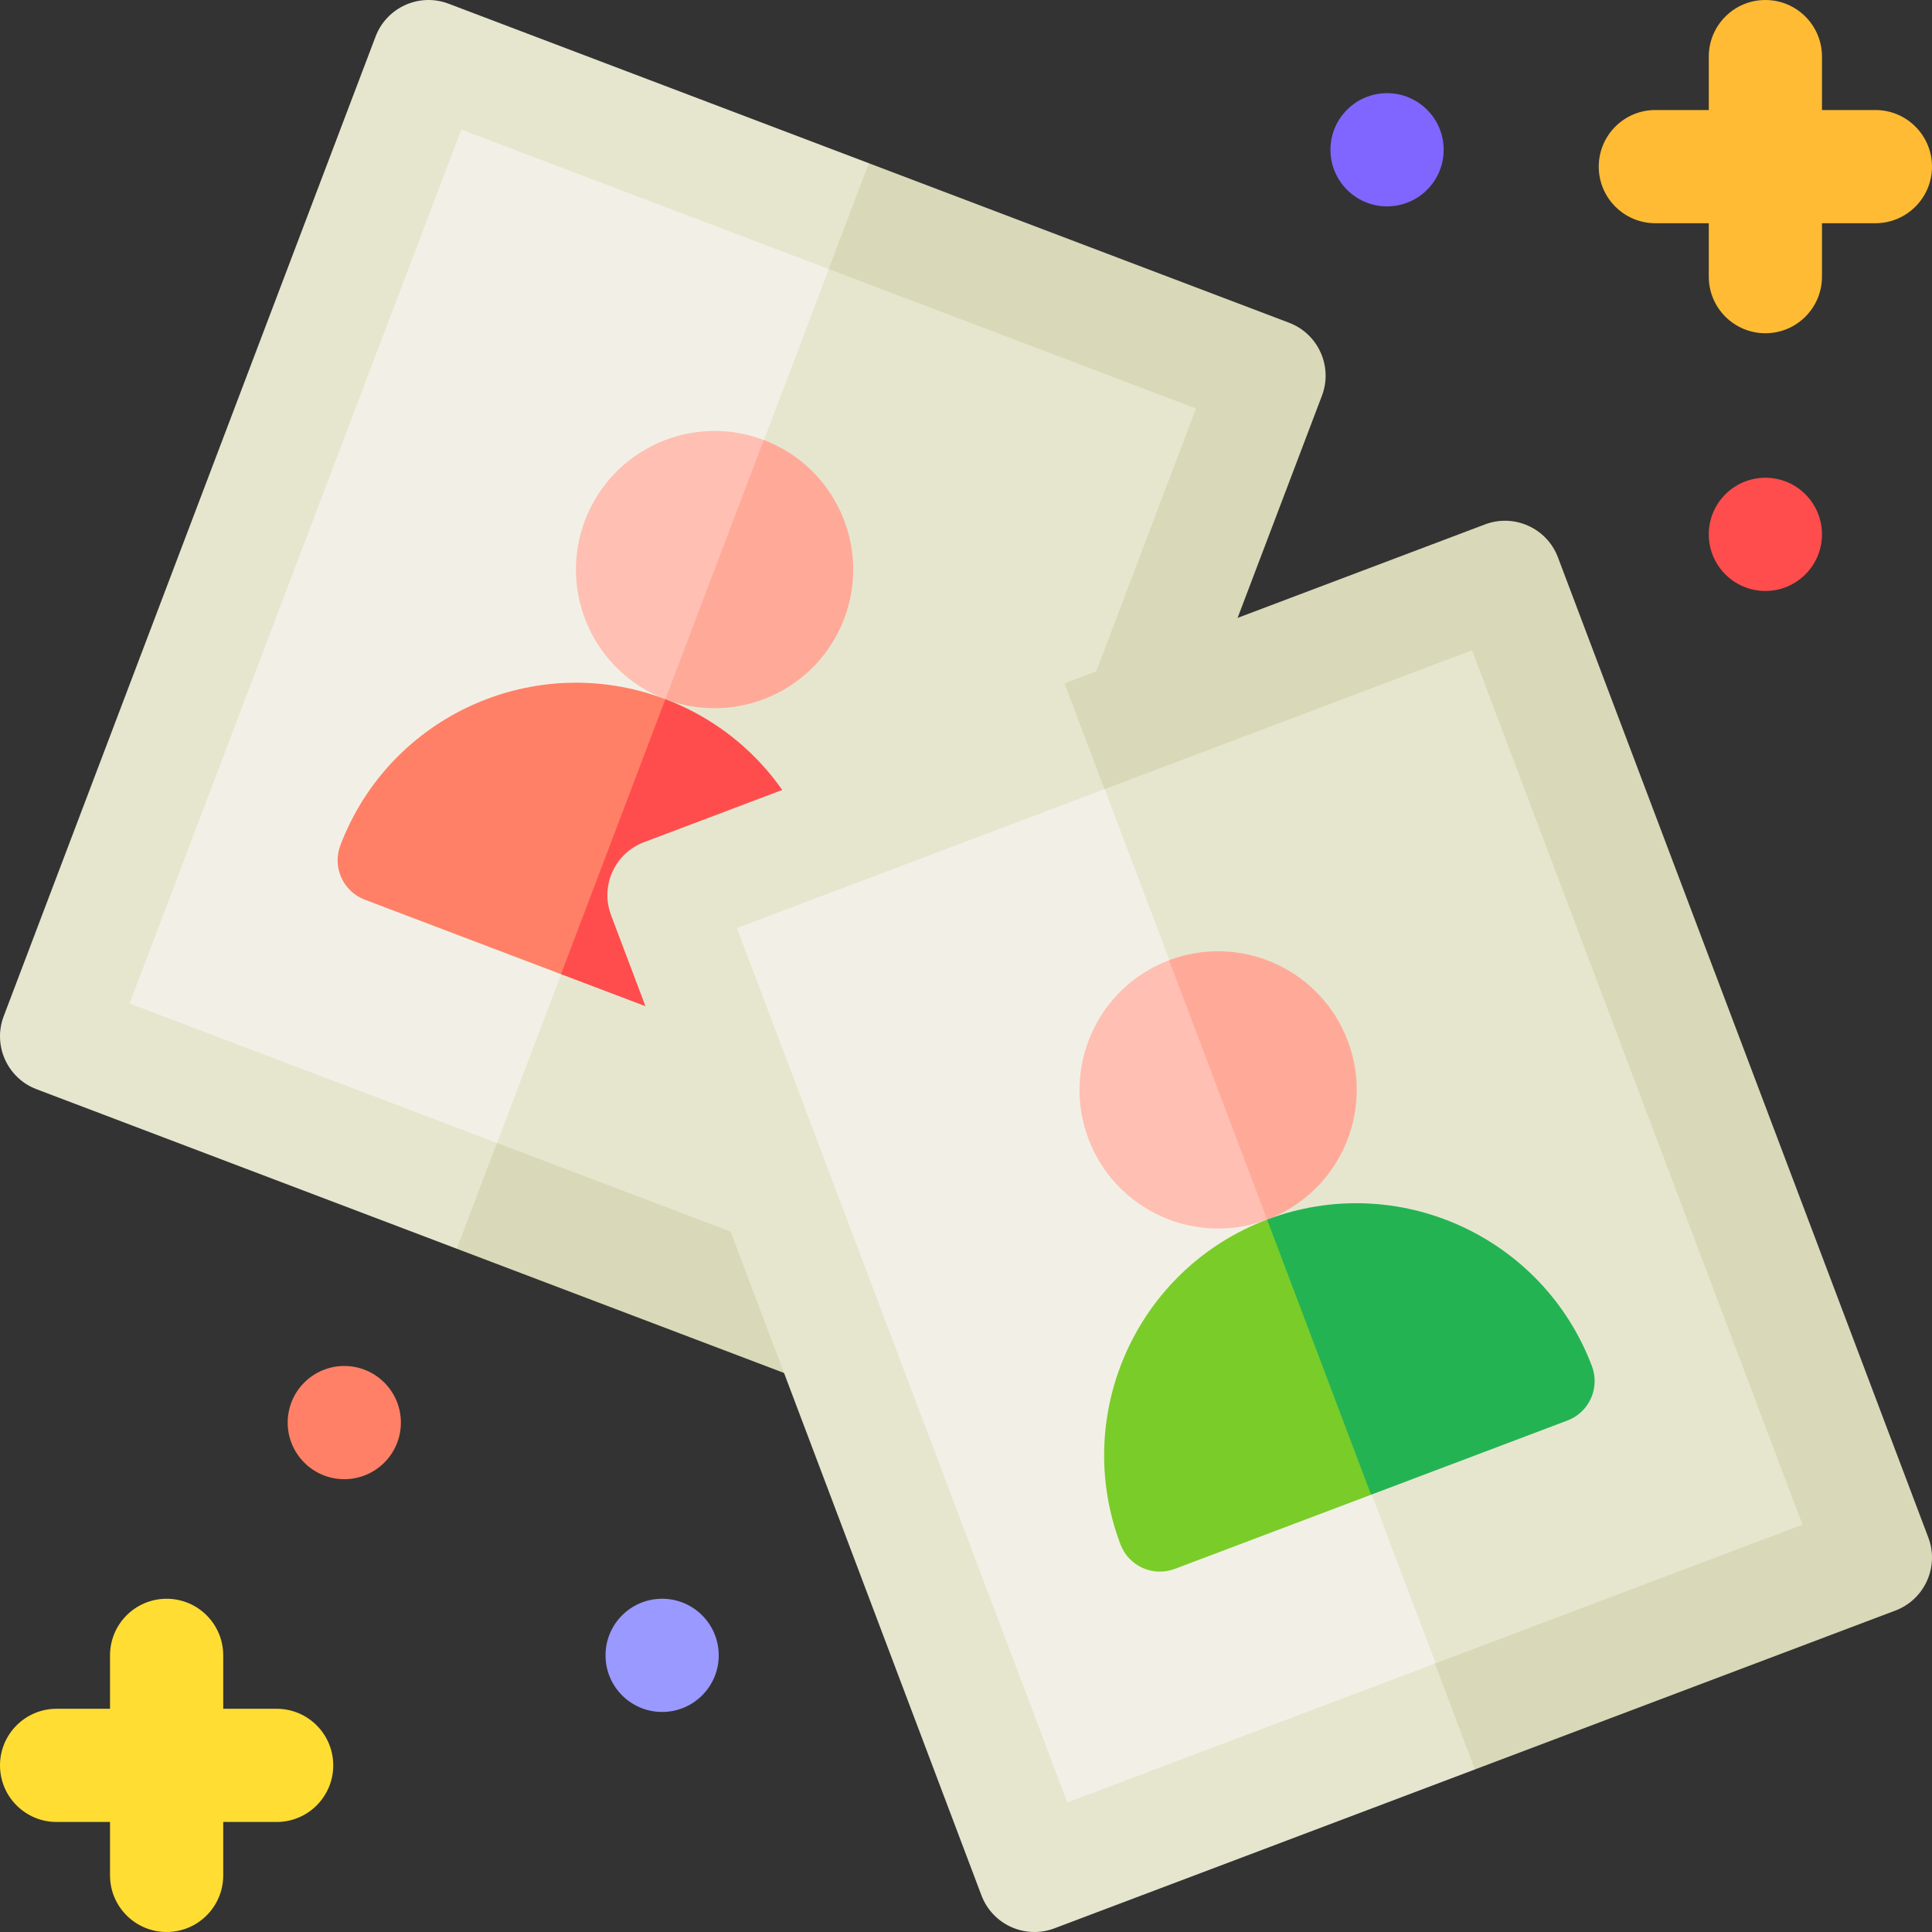 <svg id="Capa_1" enable-background="new 0 0 512 512" height="512" viewBox="0 0 512 512" width="512" xmlns="http://www.w3.org/2000/svg"><rect x="0" y="0" width="512" height="512" fill="#333333" stroke="none"/><g><g><path d="m224.923 57.279 4.68 138.723-103.233 120.901-111.366-42.274 98.553-259.625z" fill="#f2f0e6"/><path d="m92.484 148.665h277.7v119.13h-277.7z" fill="#e6e6cf" transform="matrix(.355 -.935 .935 .355 -45.439 350.608)"/><g><g><path d="m219.6 71.302 26.927-6.088-16.28-21.959-111.367-42.274c-7.75-2.942-16.409.959-19.347 8.7l-98.553 259.624c-2.938 7.741.95 16.405 8.7 19.347l111.366 42.274 27.864-8.558-17.218-19.489-97.343-36.951 87.906-231.577z" fill="#e6e6cf"/></g></g><path d="m202.405 116.599 9.508 49.289-35.582 19.399c-18.969-7.201-28.505-28.405-21.304-47.374 7.201-18.97 28.409-28.515 47.378-21.314z" fill="#ffbfb3"/><path d="m176.332 185.287 12.758 51.579-40.422 21.297-51.99-19.735c-2.88-1.093-5.054-3.255-6.225-5.861-1.171-2.605-1.35-5.657-.253-8.546 6.544-17.24 19.451-30.192 35.045-37.205 15.592-7.013 33.847-8.074 51.087-1.529z" fill="#ff8066"/><path d="m350.322 104.88-98.552 259.624c-2.938 7.741-11.606 11.639-19.347 8.7l-111.376-42.278 10.647-28.047 97.352 36.955 87.906-231.577-97.352-36.955 10.647-28.047 111.376 42.278c7.74 2.938 11.638 11.606 8.699 19.347z" fill="#d9d9b9"/><path d="m223.715 163.986c-7.201 18.969-28.414 28.502-47.383 21.301l26.074-68.688c18.968 7.201 28.51 28.418 21.309 47.387z" fill="#fa9"/><path d="m215.075 271.423c-2.19 5.768-8.648 8.665-14.407 6.479l-51.999-19.739 27.664-72.876c17.249 6.548 30.202 19.454 37.214 35.048 7.002 15.59 8.072 33.848 1.528 51.088z" fill="#ff4d4d"/></g><path d="m497 29.157h-14.157v-14.157c0-8.284-6.716-15-15-15s-15 6.716-15 15v14.157h-14.157c-8.284 0-15 6.716-15 15s6.716 15 15 15h14.157v14.157c0 8.284 6.716 15 15 15s15-6.716 15-15v-14.157h14.157c8.284 0 15-6.716 15-15s-6.716-15-15-15z" fill="#fb3"/><path d="m73.314 452.843h-14.157v-14.157c0-8.284-6.716-15-15-15s-15 6.716-15 15v14.157h-14.157c-8.284 0-15 6.716-15 15s6.716 15 15 15h14.157v14.157c0 8.284 6.716 15 15 15s15-6.716 15-15v-14.157h14.157c8.284 0 15-6.716 15-15s-6.715-15-15-15z" fill="#fd3"/><g><path d="m287.398 195.117 95.402 100.819 2.758 158.954-111.431 42.106-98.159-259.773z" fill="#f2f0e6"/><path d="m332.633 165.098h119.13v277.7h-119.13z" fill="#e6e6cf" transform="matrix(.935 -.354 .354 .935 -82.119 158.253)"/><g><g><path d="m292.7 209.148 16.138-22.398-26.742-5.665-111.43 42.106c-7.755 2.93-11.656 11.589-8.73 19.334l98.16 259.773c2.927 7.745 11.579 11.66 19.334 8.73l111.43-42.106 15.204-24.87-25.808-3.194-97.399 36.804-87.556-231.71z" fill="#e6e6cf"/></g></g><path d="m309.826 254.471 39.774 30.624-13.804 38.103c-18.98 7.172-40.17-2.396-47.342-21.376s2.392-40.179 21.372-47.351z" fill="#ffbfb3"/><path d="m335.796 323.198 43.726 30.187-16.172 42.731-52.02 19.657c-2.881 1.089-5.942.909-8.546-.266-2.603-1.176-4.759-3.344-5.851-6.234-6.518-17.25-5.43-35.503 1.606-51.086 7.035-15.584 20.007-28.471 37.257-34.989z" fill="#7acc29"/><path d="m412.869 147.705 98.16 259.773c2.927 7.745-.984 16.407-8.73 19.334l-111.439 42.109-10.604-28.063 97.408-36.807-87.556-231.71-97.408 36.807-10.604-28.063 111.439-42.109c7.746-2.927 16.407.984 19.334 8.729z" fill="#d9d9b9"/><path d="m357.18 275.852c7.172 18.98-2.405 40.174-21.385 47.346l-25.97-68.727c18.981-7.172 40.183 2.401 47.355 21.381z" fill="#fa9"/><path d="m421.879 362.058c2.181 5.772-.738 12.22-6.501 14.397l-52.029 19.66-27.553-72.918c17.259-6.522 35.512-5.433 51.095 1.603 15.573 7.04 28.47 20.009 34.988 37.258z" fill="#24b353"/></g><circle cx="467.843" cy="141.609" fill="#ff4d4d" r="15"/><circle cx="367.586" cy="39.691" fill="#8066ff" r="15"/><circle cx="91.239" cy="377" fill="#ff8066" r="15"/><circle cx="175.47" cy="438.685" fill="#99f" r="15"/></g></svg>